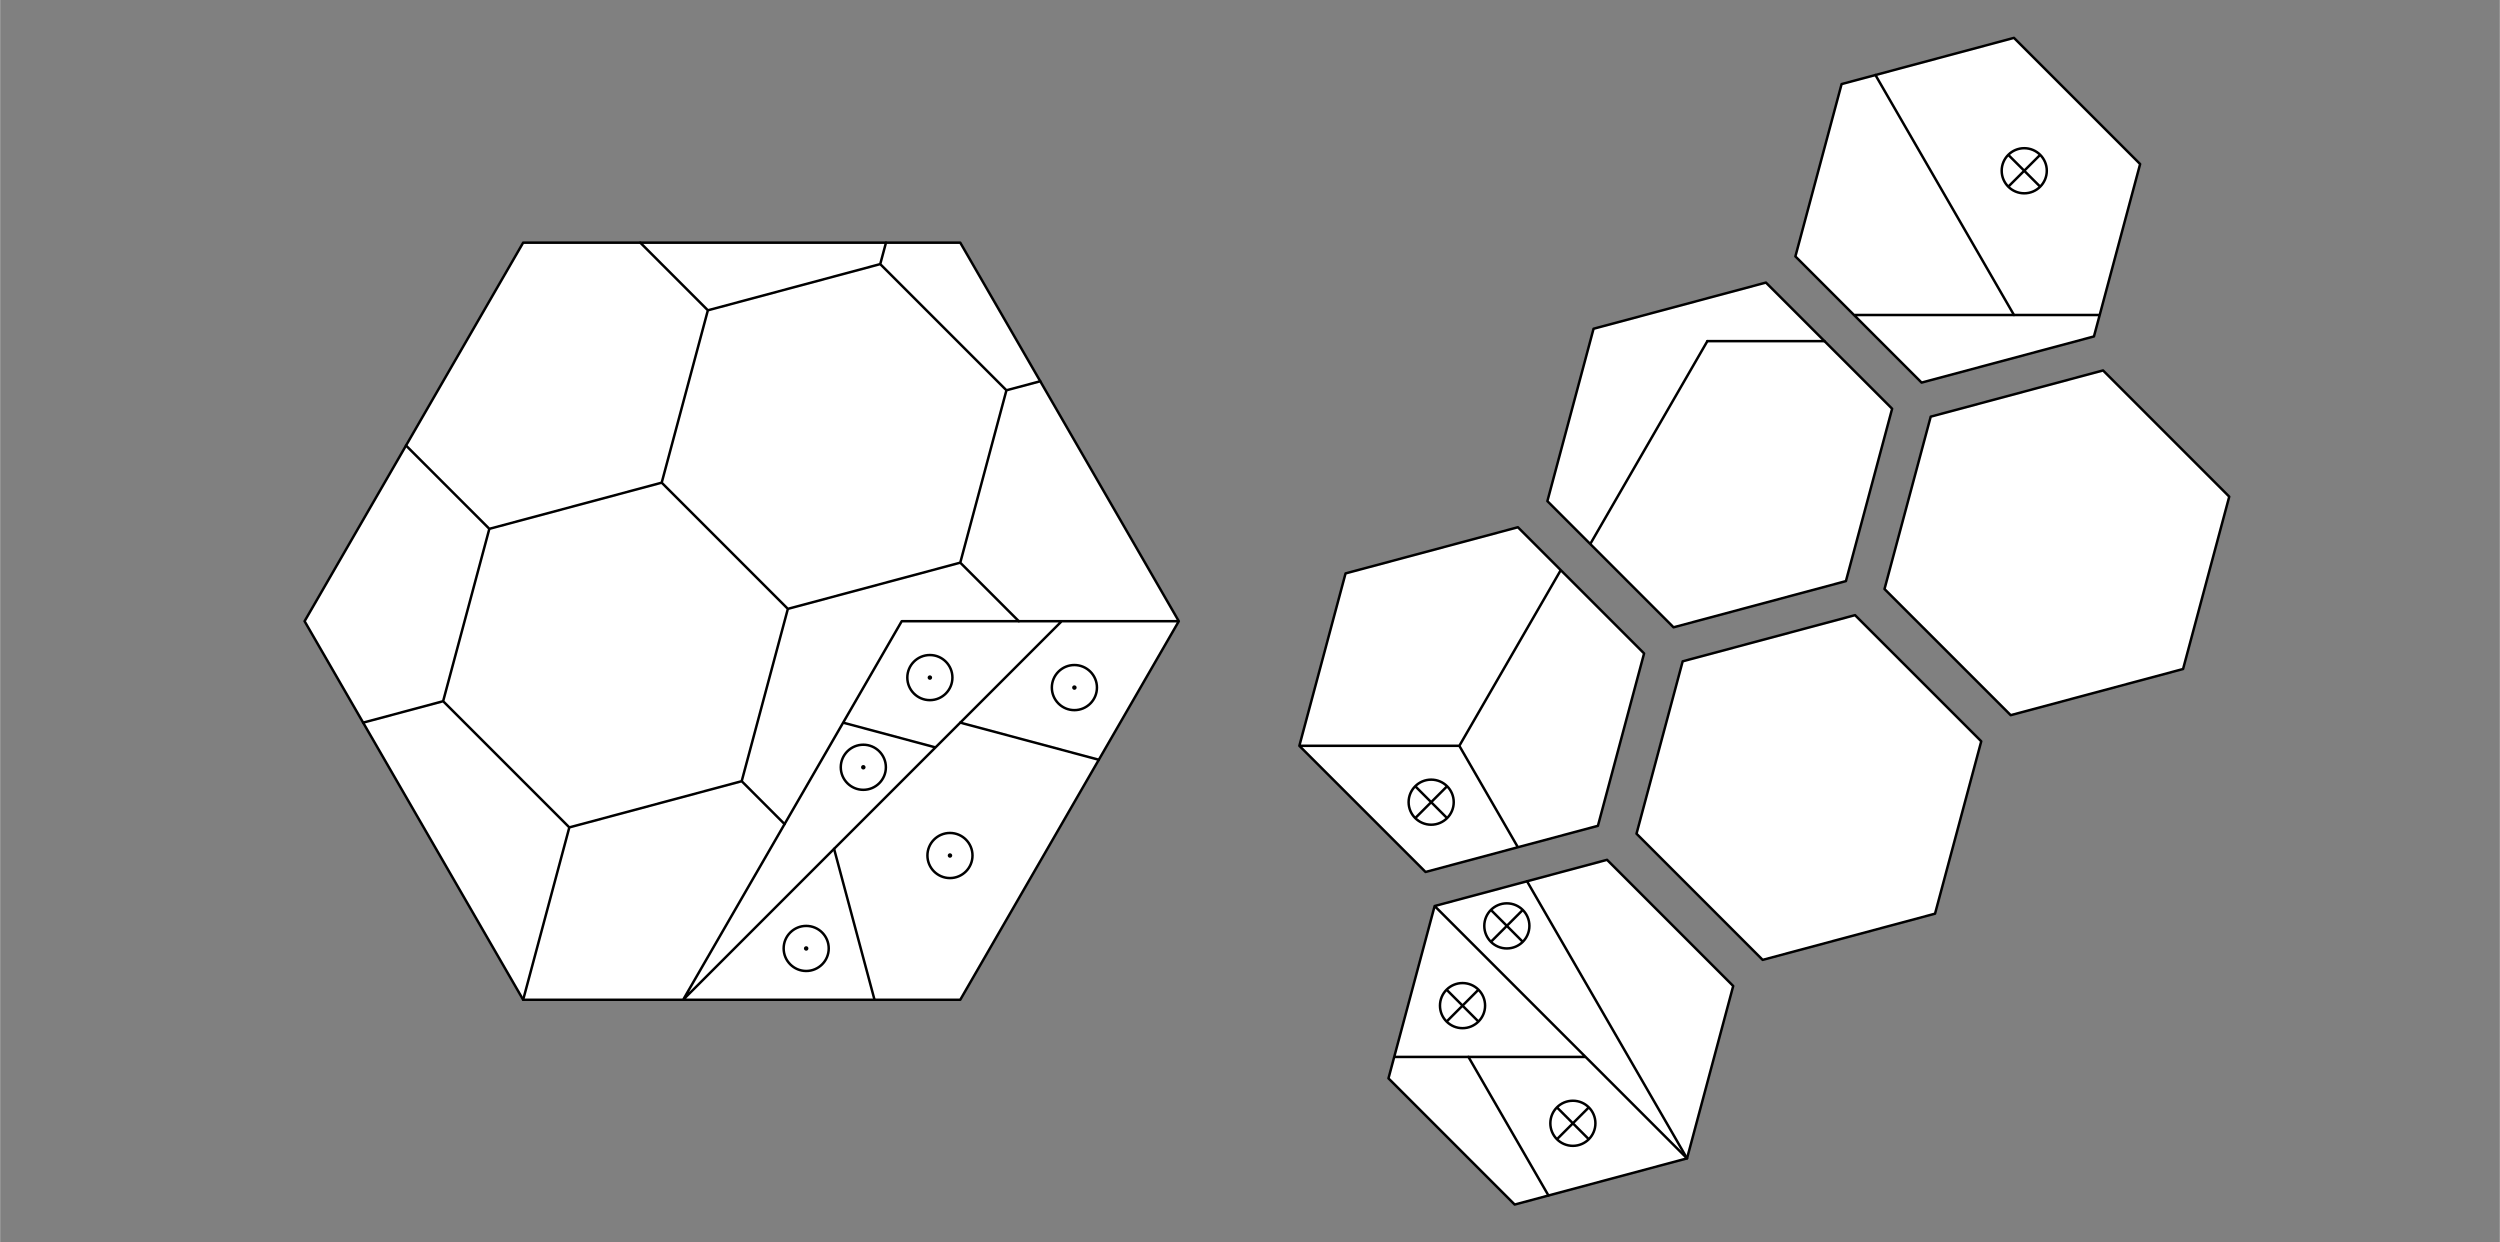 <svg xmlns="http://www.w3.org/2000/svg" width="660" height="328" viewBox="0 -2924 66000 32804"
  stroke="black" stroke-width="66" stroke-linecap="round" stroke-linejoin="round" fill="none">
<rect x="0" y="-2924" width="66000" height="32804" fill="#808080" stroke="none"/>
<path d="
  M31120 13478L25350 3483L13809 3483L8038 13478L13809 23473L25350 23473L31120 13478"
  fill="#FFFFFF" stroke="none"/>
<path d="
  M25143 14966C25143 15295 24876 15562 24548 15562C24219 15562 23952 15295 23952 14966C23952 14638 24219 14371 24548 14371C24876 14371 25143 14638 25143 14966Z"/>
<path d="
  M24607 14966C24607 14999 24580 15026 24548 15026C24515 15026 24488 14999 24488 14966C24488 14934 24515 14907 24548 14907C24580 14907 24607 14934 24607 14966Z"
  fill="#000000" stroke="none"/>
<path d="
  M25673 19664C25673 19993 25407 20260 25078 20260C24750 20260 24483 19993 24483 19664C24483 19336 24750 19069 25078 19069C25407 19069 25673 19336 25673 19664Z"/>
<path d="
  M25138 19664C25138 19697 25111 19724 25078 19724C25045 19724 25019 19697 25019 19664C25019 19632 25045 19605 25078 19605C25111 19605 25138 19632 25138 19664Z"
  fill="#000000" stroke="none"/>
<path d="
  M13809 23473L15028 18922L11696 15590L9584 16156
  M11696 15590L12916 11039L10716 8839
  M12916 11039L17467 9820L18686 5269L16901 3483
  M18686 5269L23237 4049L23389 3483
  M23237 4049L26569 7381L27462 7142
  M26569 7381L25350 11932L26896 13478
  M25350 11932L20798 13152L17467 9820
  M20798 13152L19579 17702L15028 18922
  M19579 17702L20711 18834"/>
<path d="
  M23086 23473L22018 19488
  M25350 16156L29008 17136"/>
<path d="
  M28959 15230C28959 15559 28692 15826 28363 15826C28035 15826 27768 15559 27768 15230C27768 14902 28035 14635 28363 14635C28692 14635 28959 14902 28959 15230Z"/>
<path d="
  M28423 15230C28423 15263 28396 15290 28363 15290C28330 15290 28304 15263 28304 15230C28304 15198 28330 15171 28363 15171C28396 15171 28423 15198 28423 15230Z"
  fill="#000000" stroke="none"/>
<path d="
  M21877 22118C21877 22446 21611 22713 21282 22713C20954 22713 20687 22446 20687 22118C20687 21789 20954 21523 21282 21523C21611 21523 21877 21789 21877 22118Z"/>
<path d="
  M21341 22118C21341 22151 21315 22178 21282 22178C21249 22178 21222 22151 21222 22118C21222 22085 21249 22059 21282 22059C21315 22059 21341 22085 21341 22118Z"
  fill="#000000" stroke="none"/>
<path d="
  M31120 13478L25350 3483L13809 3483L8038 13478L13809 23473H25350L31120 13478H23804
  M28028 13478L18033 23473L23804 13478
  M22257 16156L24696 16810"/>
<path d="
  M23386 17334C23386 17663 23119 17930 22790 17930C22462 17930 22195 17663 22195 17334C22195 17006 22462 16739 22790 16739C23119 16739 23386 17006 23386 17334Z"/>
<path d="
  M22850 17334C22850 17367 22823 17394 22790 17394C22757 17394 22731 17367 22731 17334C22731 17302 22757 17275 22790 17275C22823 17275 22850 17302 22850 17334Z"
  fill="#000000" stroke="none"/>
<path d="
  M40852 10307L44183 13639L48734 12419L49954 7868L46622 4537L42071 5756L40852 10307"
  fill="#FFFFFF" stroke="none"/>
<path d="
  M45076 6083H48168"/>
<path d="
  M40852 10307L44183 13639L48734 12419L49954 7868L46622 4537L42071 5756L40852 10307
  M41984 11439L45076 6083"/>
<path d="
  M48975 13318L44424 14537L43205 19088L46536 22420L51087 21200L52307 16649L48975 13318"
  fill="#FFFFFF" stroke="none"/>
<path d="
  M48975 13318L44424 14537L43205 19088L46536 22420L51087 21200L52307 16649L48975 13318"/>
<path d="
  M48620 -704L47400 3846L50732 7178L55283 5959L56502 1408L53171 -1924L48620 -704"
  fill="#FFFFFF" stroke="none"/>
<path d="
  M49513 -944L53171 5393"/>
<path d="
  M54038 1584C54038 1913 53771 2180 53442 2180C53114 2180 52847 1913 52847 1584C52847 1256 53114 989 53442 989C53771 989 54038 1256 54038 1584Z
  M53863 2005L53021 1164
  M53863 1164L53021 2005"/>
<path d="
  M48620 -704L47400 3846L50732 7178L55283 5959L56502 1408L53171 -1924L48620 -704
  M48946 5393H55434"/>
<path d="
  M55523 6857L50973 8077L49753 12628L53085 15959L57636 14740L58855 10189L55523 6857"
  fill="#FFFFFF" stroke="none"/>
<path d="
  M55523 6857L50973 8077L49753 12628L53085 15959L57636 14740L58855 10189L55523 6857"/>
<path d="
  M34303 16768L37635 20099L42186 18880L43405 14329L40073 10997L35523 12216L34303 16768"
  fill="#FFFFFF" stroke="none"/>
<path d="
  M38379 18256C38379 18584 38112 18851 37783 18851C37455 18851 37188 18584 37188 18256C37188 17927 37455 17661 37783 17661C38112 17661 38379 17927 38379 18256Z
  M38204 18677L37363 17835
  M38204 17835L37363 18677"/>
<path d="
  M34303 16768L37635 20099L42186 18880L43405 14329L40073 10997L35523 12216L34303 16768
  M34303 16768L38527 16768
  M38527 16768L41205 12129
  M38527 16768L40073 19446"/>
<path d="
  M44539 27661L45758 23110L42427 19778L37875 20998L36656 25548L39988 28880L44539 27661"
  fill="#FFFFFF" stroke="none"/>
<path d="
  M42120 26735C42120 27063 41854 27330 41525 27330C41196 27330 40930 27063 40930 26735C40930 26406 41196 26139 41525 26139C41854 26139 42120 26406 42120 26735Z
  M41946 27156L41104 26314
  M41946 26314L41104 27156"/>
<path d="
  M40880 28641L38768 24982"/>
<path d="
  M44539 27661L40314 20344"/>
<path d="
  M40377 21522C40377 21851 40110 22118 39781 22118C39453 22118 39186 21851 39186 21522C39186 21194 39453 20927 39781 20927C40110 20927 40377 21194 40377 21522Z
  M40202 21943L39361 21101
  M40202 21101L39361 21943"/>
<path d="
  M39207 23628C39207 23956 38940 24223 38611 24223C38283 24223 38016 23956 38016 23628C38016 23299 38283 23032 38611 23032C38940 23032 39207 23299 39207 23628Z
  M39032 24049L38191 23207
  M39032 23207L38191 24049"/>
<path d="
  M44539 27661L45758 23110L42427 19778L37875 20998L36656 25548L39988 28880L44539 27661L37875 20998
  M41861 24982H36808"/>
</svg>
